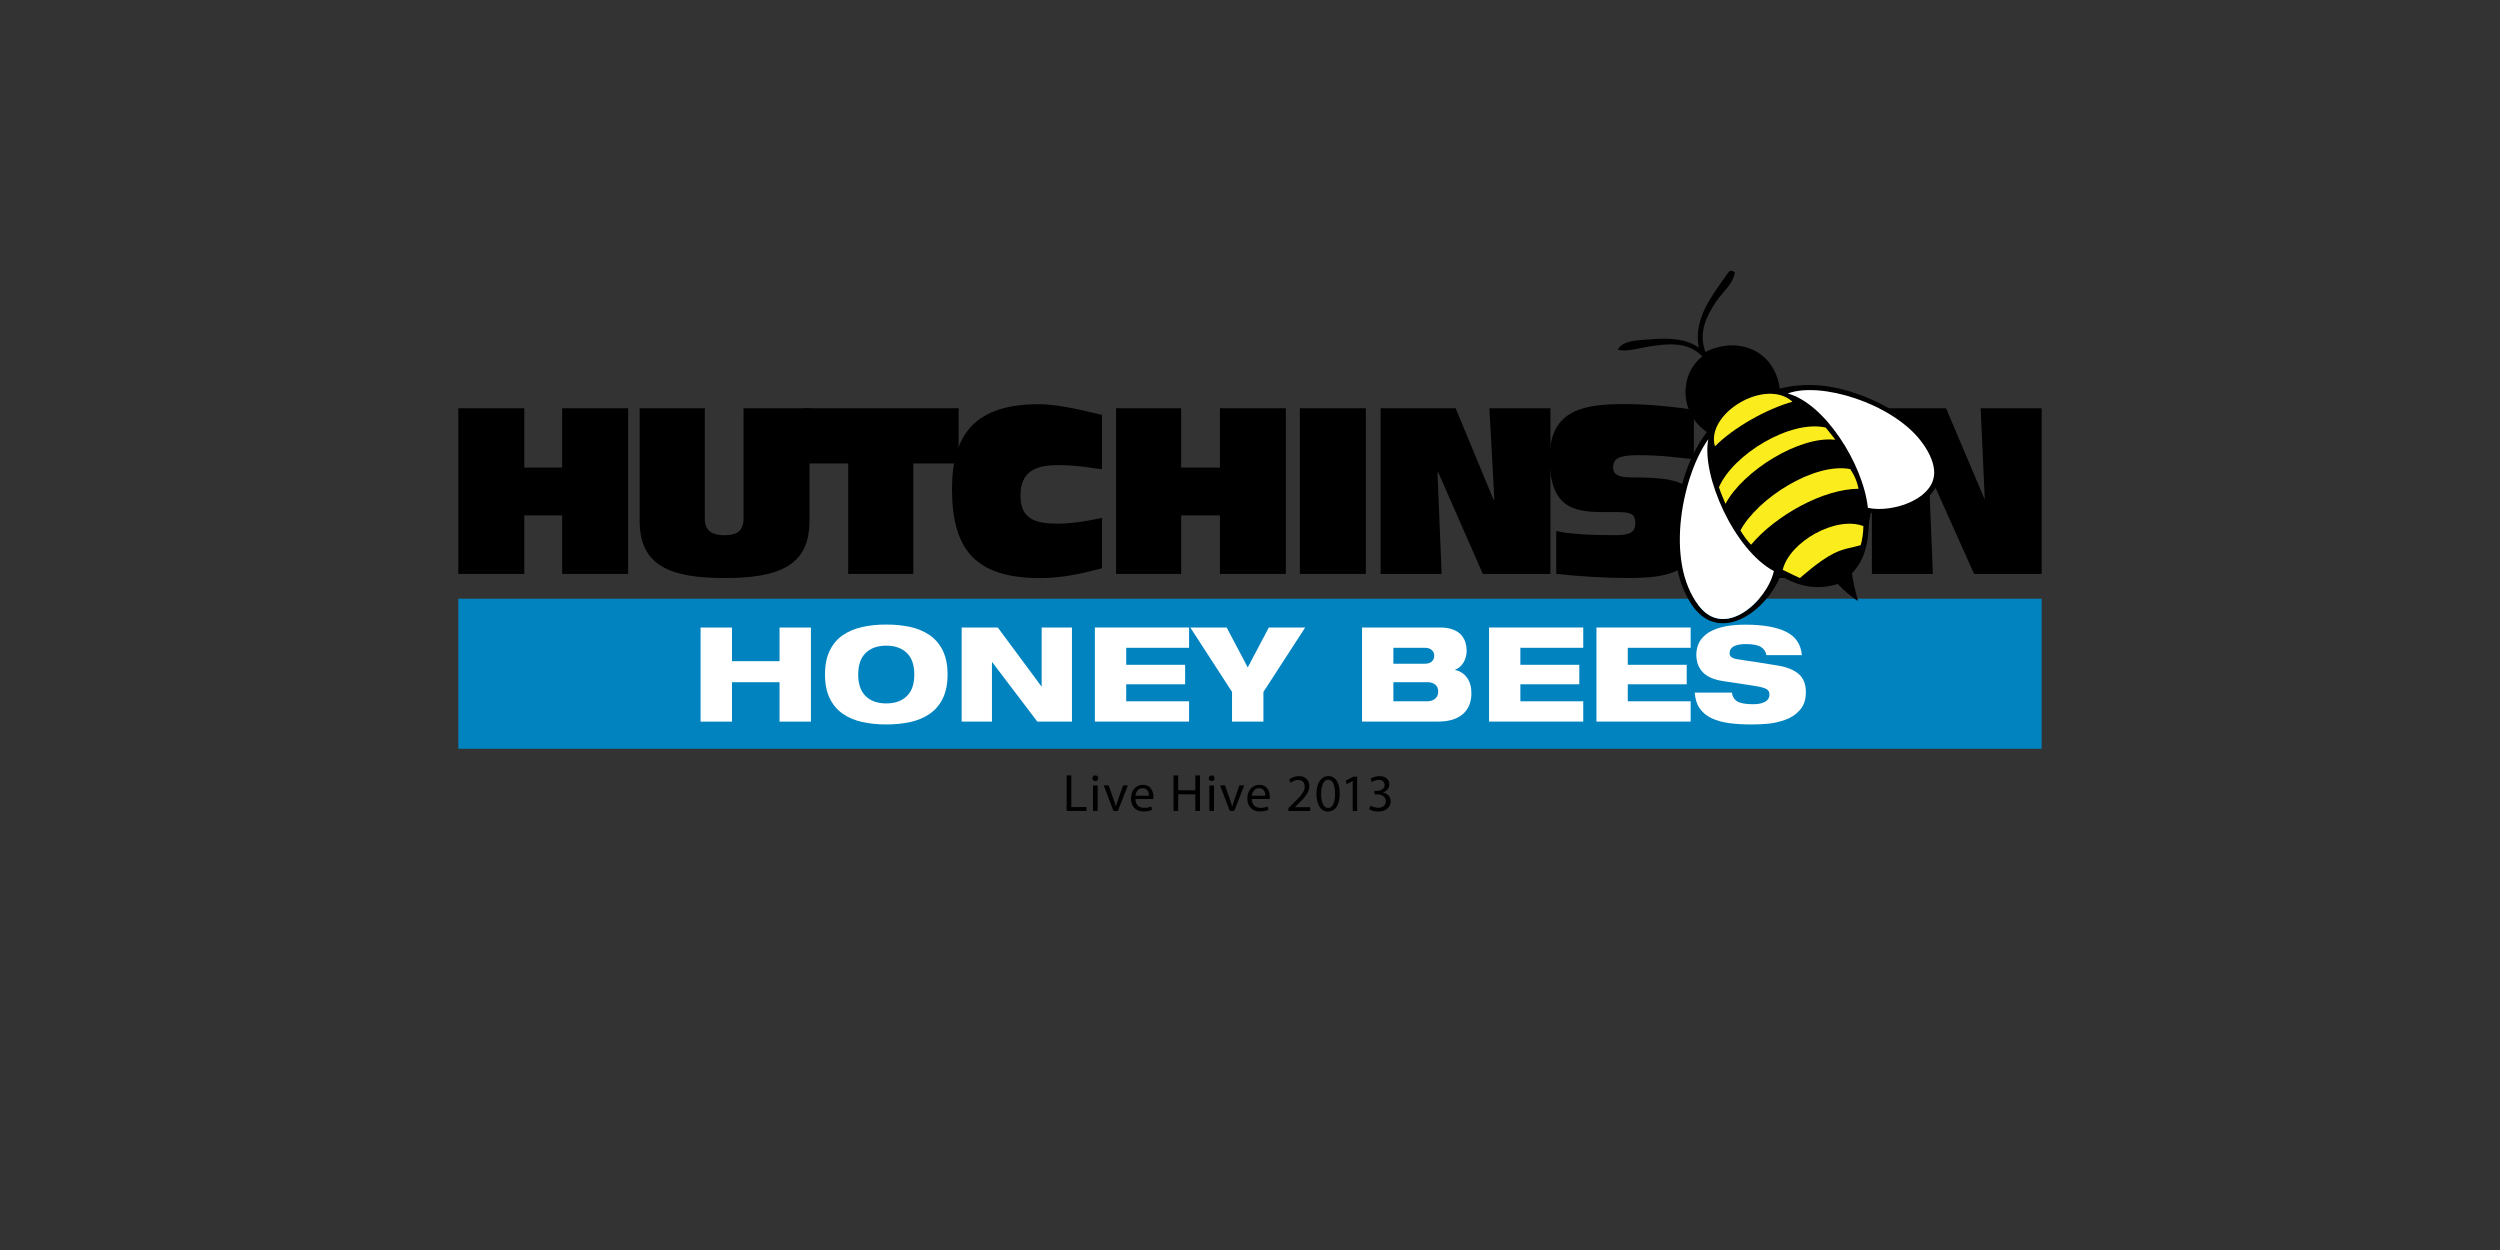 <svg xmlns="http://www.w3.org/2000/svg" id="Layer_1" data-name="Layer 1" viewBox="0 0 600 300"><rect x="0" y="0" width="600" height="300" fill="#333333" stroke="none"/><defs><style> .cls-1 { fill: #fbed1d; } .cls-1, .cls-2, .cls-3, .cls-4, .cls-5, .cls-6 { stroke-width: 0px; } .cls-1, .cls-2, .cls-6 { fill-rule: evenodd; } .cls-4 { fill: #0083bf; } .cls-5, .cls-6 { fill: #fff; } </style></defs><polygon class="cls-2" points="110 97.98 125.83 97.98 125.83 112.22 134.92 112.22 134.92 97.98 150.75 97.98 150.75 137.74 134.92 137.74 134.92 123.69 125.83 123.69 125.83 137.74 110 137.74 110 97.98"/><path class="cls-2" d="m194.27,125.08c0,10.68-7.32,13.65-20.37,13.65s-20.38-2.97-20.38-13.65v-27.1h15.63v26.51c0,3.36,2.38,3.96,4.75,3.96s4.55-.59,4.55-3.96v-26.51h15.83v27.1Z"/><polygon class="cls-2" points="203.57 111.23 192.69 111.23 192.69 97.98 230.07 97.98 230.07 111.23 219.19 111.23 219.19 137.74 203.57 137.74 203.57 111.23"/><path class="cls-2" d="m264.49,112.62c-2.18-.2-5.34-.99-10.68-.99s-8.9,1.58-8.9,7.32,3.76,6.73,8.9,6.73c3.36,0,6.92-.59,10.68-1.38v12.07c-5.14,1.39-9.89,2.37-14.84,2.37-15.43,0-21.17-6.73-21.17-21.36,0-13.06,5.54-20.37,20.77-20.37,5.54,0,12.46,1.98,15.23,2.57v13.06Z"/><polygon class="cls-2" points="267.86 97.98 283.48 97.98 283.48 112.22 292.78 112.22 292.78 97.98 308.6 97.98 308.6 137.74 292.78 137.74 292.78 123.69 283.48 123.69 283.48 137.74 267.86 137.74 267.86 97.98"/><rect class="cls-3" x="311.97" y="97.98" width="15.83" height="39.76"/><polygon class="cls-2" points="331.35 97.98 349.35 97.98 358.45 119.93 358.65 119.93 357.46 97.98 372.1 97.98 372.1 137.74 355.88 137.74 345.2 113.41 345 113.41 345.99 137.74 331.35 137.74 331.35 97.98"/><path class="cls-2" d="m373.49,127.45c1.78.4,5.34.99,14.24.99,3.17,0,4.75-.59,4.75-2.77s-.79-2.77-4.15-2.77h-3.56c-7.32,0-12.86-1.19-12.86-13.06s8.9-12.86,18-12.86c6.13,0,13.05.79,16.62,1.38v11.87c-3.76-.4-7.91-.99-13.25-.99-4.75,0-6.13.79-6.13,2.97,0,1.38.79,2.37,4.35,2.37,12.46,0,16.42,1.38,16.42,11.28,0,11.47-7.12,12.86-17.21,12.86-5.74,0-11.67-.4-17.21-.99v-10.29Z"/><path class="cls-2" d="m428.08,127.26c-4.15,0-6.33-2.57-6.33-8.51,0-4.95.99-8.11,6.33-8.11s6.53,3.17,6.53,8.11c0,5.93-2.18,8.51-6.53,8.51m-21.17-10.68c0,14.84,5.54,22.15,21.17,22.15s21.36-7.32,21.36-22.15-5.93-19.58-21.36-19.58-21.17,4.95-21.17,19.58"/><rect class="cls-4" x="110" y="143.69" width="380" height="36.02"/><polygon class="cls-2" points="449.25 97.98 467.05 97.98 476.35 119.93 475.36 97.98 490 97.98 490 137.74 473.78 137.74 462.9 113.41 463.89 137.74 449.25 137.74 449.25 97.98"/><g><path class="cls-3" d="m256.01,186.1h1.11v7.6h3.64v.92h-4.76v-8.53Z"/><path class="cls-3" d="m262.85,187.47c-.4,0-.67-.32-.67-.68,0-.39.28-.7.7-.7s.68.3.68.7c0,.37-.27.68-.7.68h-.01Zm-.53,7.16v-6.12h1.11v6.12h-1.11Z"/><path class="cls-3" d="m266.09,188.5l1.2,3.43c.2.57.37,1.08.49,1.58h.04c.14-.51.32-1.01.52-1.58l1.19-3.43h1.16l-2.4,6.12h-1.06l-2.33-6.12h1.19Z"/><path class="cls-3" d="m272.5,191.77c.03,1.49.97,2.11,2.09,2.11.8,0,1.29-.14,1.7-.32l.2.8c-.39.18-1.08.39-2.05.39-1.87,0-3.01-1.25-3.01-3.09s1.1-3.3,2.88-3.3c2,0,2.52,1.76,2.52,2.88,0,.23-.01.39-.04.52h-4.29Zm3.25-.8c.01-.71-.29-1.81-1.53-1.81-1.14,0-1.62,1.04-1.71,1.81h3.24Z"/><path class="cls-3" d="m282.76,186.1v3.57h4.12v-3.57h1.11v8.53h-1.11v-4h-4.12v4h-1.11v-8.53h1.11Z"/><path class="cls-3" d="m290.78,187.47c-.4,0-.67-.32-.67-.68,0-.39.28-.7.7-.7s.68.3.68.7c0,.37-.27.68-.7.68h-.01Zm-.53,7.16v-6.12h1.11v6.12h-1.11Z"/><path class="cls-3" d="m294.01,188.5l1.2,3.43c.2.57.37,1.08.49,1.58h.04c.14-.51.32-1.01.52-1.58l1.19-3.43h1.16l-2.4,6.12h-1.06l-2.33-6.12h1.19Z"/><path class="cls-3" d="m300.43,191.77c.03,1.49.97,2.11,2.09,2.11.8,0,1.29-.14,1.7-.32l.2.8c-.39.18-1.08.39-2.05.39-1.87,0-3.01-1.25-3.01-3.09s1.1-3.3,2.88-3.3c2,0,2.52,1.76,2.52,2.88,0,.23-.01.39-.04.52h-4.29Zm3.25-.8c.01-.71-.29-1.81-1.53-1.81-1.14,0-1.62,1.04-1.71,1.81h3.24Z"/><path class="cls-3" d="m309.2,194.63v-.68l.87-.85c2.1-2,3.06-3.06,3.06-4.3,0-.84-.39-1.61-1.62-1.61-.75,0-1.37.38-1.75.7l-.35-.78c.56-.47,1.38-.84,2.33-.84,1.76,0,2.51,1.21,2.51,2.39,0,1.52-1.1,2.75-2.83,4.42l-.65.61v.03h3.68v.92h-5.25Z"/><path class="cls-3" d="m318.68,194.77c-1.61,0-2.71-1.51-2.73-4.23,0-2.77,1.2-4.28,2.87-4.28s2.72,1.54,2.72,4.16c0,2.8-1.05,4.34-2.85,4.34h-.01Zm.06-.86c1.13,0,1.67-1.33,1.67-3.43s-.51-3.35-1.67-3.35c-1.01,0-1.67,1.29-1.67,3.35-.03,2.14.63,3.43,1.66,3.43h.01Z"/><path class="cls-3" d="m324.65,187.44h-.03l-1.43.77-.22-.85,1.8-.96h.95v8.22h-1.08v-7.19Z"/><path class="cls-3" d="m328.93,193.36c.32.19,1.04.51,1.82.51,1.42,0,1.87-.9,1.86-1.59-.01-1.15-1.05-1.64-2.13-1.64h-.62v-.84h.62c.81,0,1.83-.42,1.83-1.39,0-.66-.42-1.24-1.44-1.24-.66,0-1.29.29-1.64.54l-.3-.81c.44-.32,1.28-.63,2.16-.63,1.62,0,2.35.96,2.35,1.96,0,.86-.52,1.58-1.52,1.95v.03c1.01.19,1.83.95,1.83,2.1,0,1.32-1.04,2.47-3,2.47-.92,0-1.73-.29-2.14-.56l.3-.85Z"/></g><g><path class="cls-5" d="m187.09,163.73h-11.42v9.46h-7.53v-22.58h7.53v8.07h11.42v-8.07h7.53v22.58h-7.53v-9.46Z"/><path class="cls-5" d="m199.14,156.15c.76-1.57,1.81-2.81,3.15-3.72,1.34-.91,2.88-1.55,4.63-1.95,1.75-.39,3.68-.59,5.79-.59s4.04.2,5.79.59c1.75.39,3.29,1.04,4.63,1.96,1.34.92,2.39,2.16,3.15,3.72.76,1.56,1.14,3.47,1.14,5.72s-.38,4.16-1.14,5.72c-.76,1.56-1.81,2.8-3.15,3.72-1.34.92-2.88,1.57-4.63,1.96-1.75.39-3.68.59-5.79.59s-4.04-.2-5.79-.59c-1.75-.39-3.29-1.04-4.63-1.96-1.34-.92-2.39-2.16-3.15-3.72-.76-1.56-1.14-3.47-1.14-5.72s.38-4.17,1.14-5.74Zm8.63,10.93c1.2,1.16,2.85,1.74,4.93,1.74s3.73-.58,4.93-1.74c1.2-1.16,1.8-2.89,1.8-5.19s-.6-4.03-1.8-5.19c-1.2-1.16-2.85-1.74-4.93-1.74s-3.73.58-4.93,1.74c-1.2,1.16-1.8,2.89-1.8,5.19s.6,4.03,1.8,5.19Z"/><path class="cls-5" d="m230.8,150.6h8.67l10.47,14.14h.06v-14.14h7.27v22.58h-8.32l-10.82-14.26h-.06v14.26h-7.27v-22.58Z"/><path class="cls-5" d="m262.77,150.6h22.61v4.87h-15.09v4.08h14.14v4.68h-14.14v4.08h15.09v4.87h-22.61v-22.58Z"/><path class="cls-5" d="m295.7,166.07l-10.03-15.47h8.73l5.06,9.58,5.06-9.58h8.73l-10.03,15.47v7.12h-7.53v-7.12Z"/><path class="cls-5" d="m326.88,150.6h18.69c1.29,0,2.36.17,3.23.52.86.35,1.52.8,1.98,1.36.45.56.77,1.15.95,1.79.18.63.27,1.27.27,1.9,0,1.05-.26,2-.77,2.85-.52.84-1.19,1.41-2.01,1.71v.06c1.22.27,2.18.9,2.88,1.87.7.97,1.04,2.24,1.04,3.8,0,.78-.12,1.55-.35,2.31-.23.76-.64,1.48-1.23,2.15-.59.67-1.43,1.22-2.51,1.64-1.09.42-2.45.63-4.1.63h-18.06v-22.58Zm7.53,8.7h7.5c.76,0,1.33-.18,1.72-.54.39-.36.59-.82.59-1.39s-.2-1-.59-1.36c-.39-.36-.96-.54-1.72-.54h-7.5v3.83Zm8.1,9.01c.8,0,1.44-.21,1.93-.62.48-.41.73-.99.73-1.72s-.24-1.27-.71-1.66c-.47-.39-1.12-.59-1.95-.59h-8.1v4.59h8.1Z"/><path class="cls-5" d="m357.37,150.6h22.61v4.87h-15.09v4.08h14.14v4.68h-14.14v4.08h15.09v4.87h-22.61v-22.58Z"/><path class="cls-5" d="m383.15,150.6h22.61v4.87h-15.09v4.08h14.14v4.68h-14.14v4.08h15.09v4.87h-22.61v-22.58Z"/><path class="cls-5" d="m423.92,157.21c-.13-.84-.56-1.49-1.31-1.95-.75-.45-1.95-.68-3.59-.68-2.61,0-3.92.74-3.92,2.21,0,.74.56,1.2,1.68,1.39.51.08,1.3.21,2.39.38,1.09.17,1.68.25,1.79.25,3.27.53,5.18.83,5.72.92,2.23.38,3.92,1.06,5.04,2.06,1.13.99,1.69,2.45,1.69,4.36,0,1.77-.49,3.2-1.47,4.29-.98,1.09-2.18,1.87-3.61,2.36-1.42.48-2.77.79-4.05.9-1.28.12-2.58.17-3.91.17-2.07,0-3.89-.11-5.46-.33-1.57-.22-2.95-.61-4.14-1.17-1.19-.56-2.13-1.34-2.83-2.34-.7-1-1.1-2.27-1.2-3.81h8.92c.11.93.52,1.62,1.23,2.09.72.46,1.99.7,3.83.7.53,0,1.02-.04,1.47-.11.45-.07.87-.2,1.25-.38.38-.18.68-.42.9-.73.22-.31.33-.69.33-1.15,0-.59-.26-1.02-.77-1.3-.52-.27-1.45-.52-2.8-.73l-7.53-1.14c-2.24-.34-3.87-1.05-4.9-2.13-1.03-1.09-1.55-2.5-1.55-4.25,0-.84.16-1.68.49-2.5.33-.82.92-1.59,1.77-2.29.85-.71,2.06-1.28,3.62-1.72,1.56-.44,3.51-.66,5.85-.66,4.26,0,7.53.57,9.82,1.71,2.29,1.14,3.55,3,3.78,5.6h-8.54Z"/></g><g><g><path class="cls-2" d="m416.37,65.32c-.37,2.82-2.96,4.74-4.48,7.03-2.34,3.53-4.3,7.33-2.6,12.13,7.64-3.87,16.58-.56,17.85,8.79,7.03-1.79,14.13-.72,21.34,2.31,6.43,2.7,17.7,9.53,16.91,18.69-.57,6.64-10.54,10.03-16.79,8.73-.07,5.24-.21,10.45-4.13,14.6.27,2.15.85,4.39,1.44,6.63-1.71-1.04-3.3-2.5-4.86-4.07-5.23,1.62-9.67.44-13.75-2.02-3.17,8.39-14.89,17.19-21.57,6.55-4.38-6.98-4.19-15.25-3.29-22.09.97-7.39,3.55-14.19,7.22-18.91-6.68-4.51-6.64-13.9-1.09-18.15-3.48-3.61-8.21-3.12-13.25-2.3-2.32.38-4.83,1.23-7.05.7,1.09-2.33,5.16-2.3,7.97-2.51,4.09-.31,8.3-.25,11.47,2-1.34-7.16,3.3-12.62,7.25-18.28.59-.39.99-.05,1.4.19Zm-4.78,41.8c4.41-4.47,12.36-8.96,18.59-10.71-6.46-5.82-20.91,2.86-18.59,10.71Zm36.7,14.75c5.74,1.34,16.67-2.13,15.88-9.2-.25-2.21-1.39-4.56-3.23-6.93-6.96-8.97-24.08-14.23-31.86-11.3,8.79,2.36,18.06,16.85,19.21,27.43Zm-40.5,23.6c6.24,8.02,16.3-1.25,17.94-8.41-9.52-5.08-17.45-22.95-15.74-31.64-5.88,8.1-10.78,29.02-2.21,40.04Zm4.76-28.53c.48,1.51.99,2.54,1.57,3.97,4.22-7.93,17.81-16.38,26.34-15.36-.52-.81-1.53-1.92-2.28-2.93-8.54-1.96-22.3,6.52-25.63,14.32Zm5.15,10.38c.74,1.21,1.59,2.42,2.56,3.42,5.82-6.98,17.21-13.38,25.8-13.44-.35-1.63-.86-3.01-1.99-4.71-8.69-1.71-22.41,7.21-26.37,14.73Zm10.15,9.44c2.6,1.31,4.14,1.96,4.14,1.96.25-.18,4.66-4.21,8.19-5.94,2.37-1.16,4.17-1.3,6.36-1.93.5-1.48.66-3.4.67-4.58-6.51-2.54-17.71,3.7-19.36,10.49Z"/><path class="cls-1" d="m411.59,107.12c4.41-4.47,12.36-8.96,18.59-10.71-6.46-5.82-20.91,2.86-18.59,10.71Z"/><path class="cls-1" d="m412.55,116.94c.48,1.51.99,2.54,1.57,3.97,4.22-7.93,17.81-16.38,26.34-15.36-.52-.81-1.53-1.92-2.28-2.93-8.54-1.96-22.3,6.52-25.63,14.32Z"/><path class="cls-1" d="m417.7,127.32c.74,1.21,1.59,2.42,2.56,3.42,5.82-6.98,17.21-13.38,25.8-13.44-.35-1.63-.86-3.01-1.99-4.71-8.69-1.71-22.41,7.21-26.37,14.73Z"/><path class="cls-1" d="m427.85,136.76c2.6,1.31,4.14,1.96,4.14,1.96.25-.18,4.66-4.21,8.19-5.94,2.37-1.16,4.17-1.3,6.36-1.93.5-1.48.66-3.4.67-4.58-6.51-2.54-17.71,3.7-19.36,10.49Z"/></g><path class="cls-6" d="m448.29,121.87c5.74,1.34,16.67-2.13,15.88-9.2-.25-2.21-1.39-4.56-3.23-6.93-6.96-8.97-24.08-14.23-31.86-11.3,8.79,2.36,18.06,16.85,19.21,27.43Z"/><path class="cls-6" d="m407.79,145.47c6.24,8.02,16.3-1.25,17.94-8.41-9.52-5.08-17.45-22.95-15.74-31.64-5.88,8.1-10.78,29.02-2.21,40.04Z"/></g></svg>